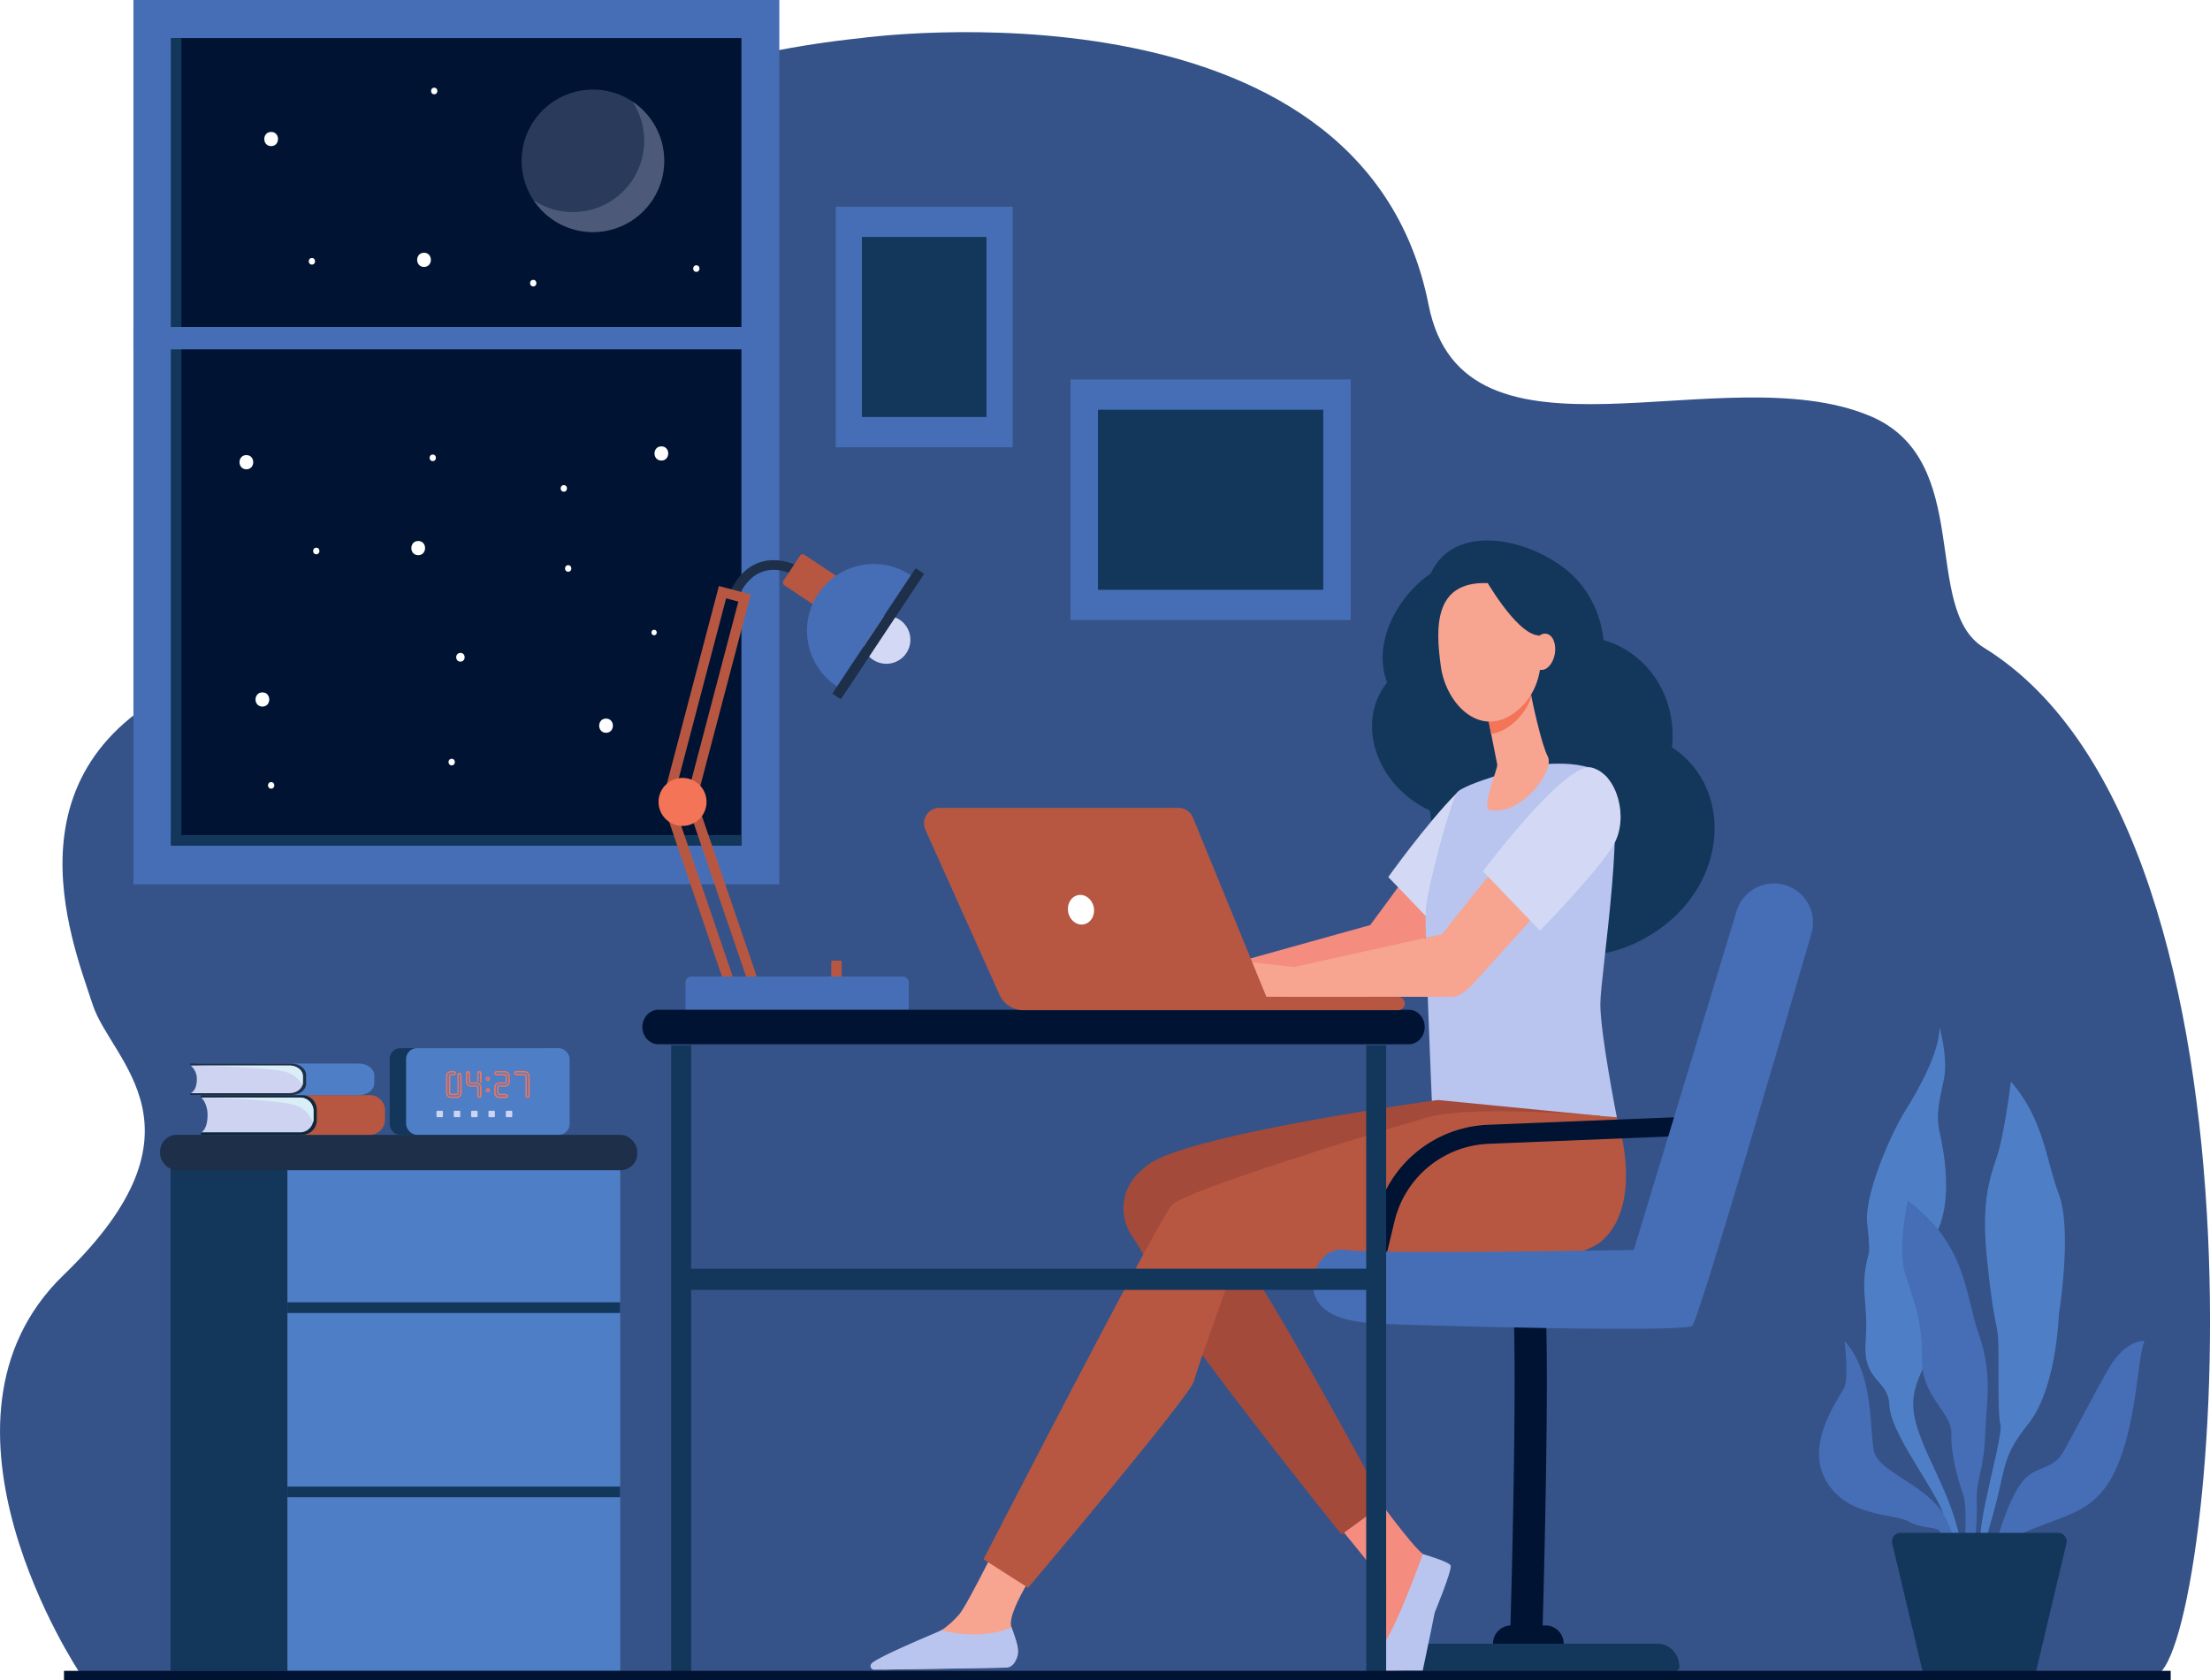 <svg xmlns="http://www.w3.org/2000/svg" xmlns:xlink="http://www.w3.org/1999/xlink" viewBox="0 0 2133.89 1622.88"><defs><style>.cls-1{mask:url(#mask);}.cls-2,.cls-20,.cls-21{mix-blend-mode:multiply;}.cls-2,.cls-23{fill:url(#linear-gradient);}.cls-3{isolation:isolate;}.cls-4{fill:#355389;}.cls-5{fill:#466eb6;}.cls-6{fill:#001333;}.cls-7{fill:#13375b;}.cls-21,.cls-8{fill:#4e7fc6;}.cls-9{fill:#1d2f49;}.cls-10{fill:#f48c7f;}.cls-11{fill:#d3d9f4;}.cls-12{fill:#b9c5ef;}.cls-13{fill:#f7a491;}.cls-14{fill:#f47458;}.cls-15{fill:#a34a3b;}.cls-16{fill:#b75742;}.cls-17{fill:#fff;}.cls-18{fill:#0e283d;}.cls-19{fill:#ced3f1;}.cls-20{fill:#daeef7;}.cls-21,.cls-23{opacity:0.5;}.cls-22{mask:url(#mask-2);}.cls-24{opacity:0.2;}.cls-25{filter:url(#luminosity-noclip-2);}.cls-26{filter:url(#luminosity-noclip);}</style><filter id="luminosity-noclip" x="984.45" y="-9192" width="548.46" height="32766" filterUnits="userSpaceOnUse" color-interpolation-filters="sRGB"><feFlood flood-color="#fff" result="bg"/><feBlend in="SourceGraphic" in2="bg"/></filter><mask id="mask" x="984.45" y="-9192" width="548.46" height="32766" maskUnits="userSpaceOnUse"><g class="cls-26"/></mask><linearGradient id="linear-gradient" x1="984.45" y1="973.32" x2="1532.91" y2="973.32" gradientUnits="userSpaceOnUse"><stop offset="0" stop-color="#fff"/><stop offset="0.06" stop-color="#dadada"/><stop offset="0.16" stop-color="#a7a7a7"/><stop offset="0.26" stop-color="#7b7b7b"/><stop offset="0.37" stop-color="#555"/><stop offset="0.47" stop-color="#363636"/><stop offset="0.59" stop-color="#1e1e1e"/><stop offset="0.71" stop-color="#0d0d0d"/><stop offset="0.84" stop-color="#030303"/><stop offset="1"/></linearGradient><filter id="luminosity-noclip-2" x="984.45" y="767.13" width="548.46" height="412.39" filterUnits="userSpaceOnUse" color-interpolation-filters="sRGB"><feFlood flood-color="#fff" result="bg"/><feBlend in="SourceGraphic" in2="bg"/></filter><mask id="mask-2" x="808.27" y="563.03" width="548.46" height="412.39" maskUnits="userSpaceOnUse"><g class="cls-25"><g transform="translate(-176.19 -204.1)"><g class="cls-1"><polygon class="cls-2" points="984.45 867.16 1083.34 1179.02 1532.91 1179.52 1062.69 767.13 984.45 867.16"/></g></g></g></mask></defs><g class="cls-3"><g id="Layer_1" data-name="Layer 1"><path class="cls-4" d="M1007.41,240.89s484-67.12,548.16,257.62c33.94,171.84,283.63,47.66,426.12,107.3,101.44,42.46,49,186.29,110,223.8,300.31,184.85,222.17,993.27,163.86,993.15l-2002.57-3.3S91,1577.09,237.6,1435.55s46-206.25,28.13-261C245.27,1111.8,172,932.48,380.71,854c107.15-40.3,140.43-151.86,148.55-226.34,13.87-127.25,85.08-240.51,193.14-302.36C790.83,286.12,883.13,254,1007.41,240.89Z" transform="translate(-176.19 -204.1)"/><rect class="cls-5" x="128.84" width="623.65" height="854.15"/><rect class="cls-6" x="165.23" y="36.76" width="550.66" height="779.74"/><rect class="cls-7" x="648.05" y="1009.45" width="19.27" height="604.77"/><rect class="cls-8" x="453.67" y="1329.27" width="321.37" height="488.57" transform="translate(1052.53 2943.02) rotate(180)"/><rect class="cls-7" x="453.67" y="1461.9" width="321.37" height="10.33" transform="translate(1052.53 2730.04) rotate(180)"/><rect class="cls-7" x="453.67" y="1639.88" width="321.37" height="10.33" transform="translate(1052.53 3085.98) rotate(180)"/><rect class="cls-7" x="340.88" y="1329.27" width="112.8" height="488.57" transform="translate(618.36 2943.02) rotate(180)"/><rect class="cls-9" x="330.78" y="1300.15" width="460.76" height="34.23" rx="16.23" transform="translate(946.12 2430.44) rotate(-180)"/><path class="cls-8" d="M2086.34,1716.65h3.73a219.59,219.59,0,0,1,7.95-41c16.27-54.9,9.15-62,36.6-96.32s29.48-105.47,29.48-105.47,13.21-80.82,0-116.4-14.23-71.16-46.26-108.77c0,0-6.1,50.32-13.72,73.19s-14.86,44.73-9.21,99.63,9.16,59.47,10.46,73.7-.74,74.22,2.31,84.12-17.79,78.53-19.32,108C2087.91,1696.25,2087.08,1706.34,2086.34,1716.65Z" transform="translate(-176.19 -204.1)"/><path class="cls-5" d="M2098,1716.65c5.3-12.22,14.62-24.36,30.94-31.65,42.7-19.06,71.5-18.63,91.32-64.38s19.83-108.26,26.69-121.22c0,0-18.3-3.05-36.6,29.73s-30.71,57.18-41.28,76.24-25.81,13.73-38.77,28.21c-10.87,12.14-20.9,40.39-24.71,54.72a55.93,55.93,0,0,1-5.41,13.33c-2.16,3.81-4.7,8.45-6.22,11.75a18.51,18.51,0,0,0-1,3.27Z" transform="translate(-176.19 -204.1)"/><path class="cls-8" d="M1977.56,1499.83c-3,39.14,21.85,36.09,22.87,61s33.55,67.09,48.62,97.08c7.84,15.59,10.73,39.44,11.7,58.74h12.11c-4.68-48.84-24.5-82.84-36.34-110.08-15.25-35.07-17.54-51.08-4.58-78.53s-6.1-98.35,12.36-130,9-81.23,4.75-100.29.43-32,4.24-52.12-4.24-49.28-4.24-49.28c-.69,24.9-19.65,59-33.37,80.82s-39.65,81.32-36.6,108.26,1.53,29,1.53,29C1971,1450.53,1980.61,1460.69,1977.56,1499.83Z" transform="translate(-176.19 -204.1)"/><path class="cls-5" d="M2050.21,1684.84c1.56,4.68,6.55,16.61,11.12,31.81h7.42c-3.38-19.35-9.21-41.81-19.05-54.68-19.82-25.92-59.47-37.1-64-55.91s.51-75.23-28.47-106.74c0,0,4.07,35.09,0,44.48s-38.63,53.11-18.29,89.71,66.07,32,80.3,40.15S2047.67,1677.22,2050.21,1684.84Z" transform="translate(-176.19 -204.1)"/><path class="cls-5" d="M2031.91,1516.06c-.51,37.62,29,51.85,28.46,72.69s6.1,43.2,11.69,60c3.54,10.62,1.58,40.18,1,67.93h8.18c2.06-20.39,4.32-49.81,3.57-62.84-1-17.79,7.12-32,8.13-63s7.63-59-6.1-98.1-11.18-85.9-68.61-129.1c0,0-10.17,45.74-2.54,70.65S2032.42,1478.45,2031.91,1516.06Z" transform="translate(-176.19 -204.1)"/><path class="cls-7" d="M2090.1,1684.55h-78.73a8.35,8.35,0,0,0-8.11,10.28l28.7,121a8.34,8.34,0,0,0,8.11,6.42h94.57a8.34,8.34,0,0,0,8.11-6.42l28.7-121a8.35,8.35,0,0,0-8.11-10.28Z" transform="translate(-176.19 -204.1)"/><path class="cls-6" d="M1536.46,1212.68H811.83c-8.49,0-15.36-7.45-15.36-16.65h0c0-9.2,6.87-16.65,15.36-16.65h724.63c8.49,0,15.36,7.45,15.36,16.65h0C1551.82,1205.23,1545,1212.68,1536.46,1212.68Z" transform="translate(-176.19 -204.1)"/><path class="cls-7" d="M1790.63,925.9c5-47.22-21.92-90.81-66.23-103.71-2.38-26.35-15.67-51.67-35.83-67.83-39.78-31.87-108.86-44.47-130.87,3.53-33.17,23-56.54,68-42.17,105.39-30.56,38-11.29,99.22,41.35,123.72,3.14,38.85,28,75.27,64.25,88.34,8.71,3.14,22.27,7.36,24.09,8.92-2.37-1.79,33.11,71.24,116,27.78C1845.7,1067.7,1852.74,966.27,1790.63,925.9Z" transform="translate(-176.19 -204.1)"/><path class="cls-6" d="M1668.39,1774h-33a17.66,17.66,0,0,0-17.66,17.65h0a17.66,17.66,0,0,0,17.66,17.65h33a17.65,17.65,0,0,0,17.65-17.65h0A17.65,17.65,0,0,0,1668.39,1774Z" transform="translate(-176.19 -204.1)"/><path class="cls-6" d="M1665.06,1798.32l-31.12-.12c4.11-135.8,7.72-342,.86-353.59a5.16,5.16,0,0,0,2.07,1.55l25.26-6.58c4.08,2.05,6.54,3.29,7.4,61,.43,29.72.27,70.76-.5,122C1667.72,1709.78,1665.09,1797.44,1665.06,1798.32Z" transform="translate(-176.19 -204.1)"/><path class="cls-7" d="M1776.87,1791.67H1527c-11.51,0-20.84,10-20.84,22.43h0a3.79,3.79,0,0,0,3.65,3.92h284.24a3.79,3.79,0,0,0,3.65-3.92h0C1797.71,1801.71,1788.38,1791.67,1776.87,1791.67Z" transform="translate(-176.19 -204.1)"/><path class="cls-10" d="M1334.08,1143.59l165.11-46s34.79-46.73,79.54-109.42c14.64,14.49,22.77,36.74,37.5,51.08l-109.29,120.89a20.88,20.88,0,0,1-15.42,6.88l-151.73.5-51.92,4.14V1138.4Z" transform="translate(-176.19 -204.1)"/><path class="cls-11" d="M1571.78,1108.54s56.67-58.1,71.25-83.34-9.93-8.82-35-15.46c-9.48-2.51-7.08-58.08-25-40-29.41,29.63-66.38,81.44-66.38,81.44Z" transform="translate(-176.19 -204.1)"/><path class="cls-12" d="M1652.35,944.24s50.85-10,74.06,9.35-5,191.77-5,220.35,15.94,109.31,15.94,109.31-154.14,27-178.62-15.92c0,0-7-163.44-5.93-184s23.89-104.61,30.21-113.61S1652.35,944.24,1652.35,944.24Z" transform="translate(-176.19 -204.1)"/><path class="cls-13" d="M1652.67,865.57s.27,1.52.75,4.11c2.3,12.41,11.19,53.59,17.19,64.91,7.25,13.68-24.83,57.31-55.7,52-9.19-1.58,7.76-40.09,6.95-44.16-1.56-7.81-3.68-18.46-5.84-29.38-1.22-6.16-2.46-12.41-3.62-18.28l-6-30.33Z" transform="translate(-176.19 -204.1)"/><path class="cls-14" d="M1653.42,869.68c-.48-2.59-.75-4.11-.75-4.11l-46.27-1.15,6,30.33c1.15,5.84,2.38,12,3.6,18.17,7.14-1,14.6-4.51,22.09-11A58.27,58.27,0,0,0,1654.82,877C1654.25,874.12,1653.77,871.6,1653.42,869.68Z" transform="translate(-176.19 -204.1)"/><path class="cls-10" d="M1467.53,1676.63s46.79,56.1,47.1,61-1.86,58.16-7.42,63-15.41,9.24-10.15,14.73c4,4.15,28,2.37,48.27,1.25,5.91-.32,13.32-47.49,15.66-54.42,3.4-10.07,11.67-32.75,8.58-39.76-1.5-3.42-8.71-10.45-18.86-17-10.69-6.9-51.54-63.74-51.54-63.74Z" transform="translate(-176.19 -204.1)"/><path class="cls-12" d="M1550,1705.11s-31.41,88.46-43.71,92.73c-3.26,1.13-5.22,4-8.18,10.94-.89,2.08,0,9,0,9h51.77s8.29-39,11.56-56.09c0,0,17.33-41.84,15.41-45.65S1550,1705.11,1550,1705.11Z" transform="translate(-176.19 -204.1)"/><path class="cls-13" d="M1187.29,1703.57s-38.21,53.79-34.85,70.81c1.8,9.11,9.82,21,5.22,29.61s-9.86,10.72-9.86,10.72l-119.18,1.92c-6.49.1-2.2-4.07,3-7.91,8.57-6.28,15.48-10.44,42.85-23.65,1.79-.86,8.29-5,10.63-6.42,5.94-3.62,11.91-9.32,17-15,8.56-9.51,46.19-87,46.19-87Z" transform="translate(-176.19 -204.1)"/><path class="cls-12" d="M1085.15,1778.64c31.52,8.07,54.82,2.59,67.85-2.66,3.36,9.51,7.82,21.44,5.46,28.31-2.9,8.42-7,10.33-10.66,10.42-28.79.76-105.46,1.78-127.41,2.07a3.58,3.58,0,0,1-2.79-5.88C1023.05,1804.41,1082.8,1780.07,1085.15,1778.64Z" transform="translate(-176.19 -204.1)"/><path class="cls-15" d="M1325.49,1371.73s47.31,54,59.37,62.55,127.87,221.8,127.87,221.8l-41.25,30.12s-103.5-129-152.1-198.07c-41.1-58.37-26-54.67-50.13-90.19a47.46,47.46,0,0,1,7.26-61.87q3.27-3,7.13-6.19c35.77-29.81,281-63.37,281-63.37l156.84,15.36s-128.14,89.86-132.92,92.26-177,27.5-180.55,27.5S1325.49,1371.73,1325.49,1371.73Z" transform="translate(-176.19 -204.1)"/><path class="cls-16" d="M1737.4,1283.25s26.9,80.71-13.45,118.38-280.09,33.47-359,33.47c0,0-32.28,88.48-35.87,102.83s-160.22,199.68-160.22,199.68l-43-27.5s168.59-327.62,181.74-342,200.88-71.74,247.51-84.9S1737.4,1283.25,1737.4,1283.25Z" transform="translate(-176.19 -204.1)"/><path class="cls-13" d="M1425.46,1138.06l143.16-31.68s51.77-66.52,101.5-123.77c14.63,14.48,22.76,36.73,37.5,51.07l-109.3,120.9c-3.94,4.36-13.13,12.26-19,12.28H1430.62l-51.37-.77v-33.23Z" transform="translate(-176.19 -204.1)"/><path class="cls-11" d="M1663.16,1103s56.67-58.11,71.25-83.35,3.77-67.54-21.27-74.18-105.08,100.15-105.08,100.15Z" transform="translate(-176.19 -204.1)"/><path class="cls-6" d="M1508.33,1443.38l14.45-60.14a97.55,97.55,0,0,1,90.56-74.4l183-7.4,5.64-18.62-189.36,7.65A116,116,0,0,0,1504.9,1379l-15.35,63.9C1494.75,1443.07,1501.09,1443.25,1508.33,1443.38Z" transform="translate(-176.19 -204.1)"/><path class="cls-5" d="M1753.75,1411.35s-251.38,4.3-277.59,0-37.55,28.55-29.72,45.76,29.33,23.86,61,25.43,295.32,9,302.75,2c6.07-5.76,86-279,115.07-378.92a37.68,37.68,0,0,0-25.61-46.69h0a37.72,37.72,0,0,0-46.72,25.25Z" transform="translate(-176.19 -204.1)"/><path class="cls-13" d="M1611.61,767.26s22.63-2.62,36.81,15.76,29.47,75.25-5.76,106.16-70.05-4.08-75.21-41.18S1560.28,765.92,1611.61,767.26Z" transform="translate(-176.19 -204.1)"/><path class="cls-7" d="M1609.08,761.18s30.23,54.07,51.86,56.57S1685.4,849,1685.4,849s-7.73-66.2-29.14-79S1609.08,761.18,1609.08,761.18Z" transform="translate(-176.19 -204.1)"/><path class="cls-13" d="M1655.26,831.33c-1.75,9.6,1.78,18.41,7.91,19.67s12.51-5.5,14.26-15.1-1.77-18.41-7.9-19.67S1657,821.73,1655.26,831.33Z" transform="translate(-176.19 -204.1)"/><path class="cls-16" d="M1083.41,984.35h230.68a15,15,0,0,1,13.91,9.33l71,173.23H1526.2a6.44,6.44,0,0,1,6.44,6.44h0a6.43,6.43,0,0,1-6.44,6.43H1164.26a25.26,25.26,0,0,1-23-14.92l-71.52-159.31A15,15,0,0,1,1083.41,984.35Z" transform="translate(-176.19 -204.1)"/><path class="cls-17" d="M1207.61,1085.22c1.55,7.78,8.34,13,15.16,11.62s11.07-8.77,9.51-16.55-8.34-13-15.16-11.63S1206.05,1077.44,1207.61,1085.22Z" transform="translate(-176.19 -204.1)"/><rect class="cls-7" x="833.87" y="1429.45" width="671.53" height="20.48" transform="translate(2163.08 2675.29) rotate(180)"/><rect class="cls-7" x="1319.14" y="1009.45" width="19.27" height="604.77"/><rect class="cls-6" x="61.79" y="1613.75" width="2034.14" height="9.13"/><path class="cls-11" d="M1055.22,822a23.2,23.2,0,1,1-23.2-23.2A23.2,23.2,0,0,1,1055.22,822Z" transform="translate(-176.19 -204.1)"/><path class="cls-16" d="M378.86,1263.05H372.6a6.08,6.08,0,0,1,3.7-1.24H533.07a14.71,14.71,0,0,1,14.85,14.56v9.25a14.7,14.7,0,0,1-14.85,14.55l-155-.05Z" transform="translate(-176.19 -204.1)"/><path class="cls-18" d="M467.86,1261.84a14.07,14.07,0,0,1,14.2,13.93v10.45a14.06,14.06,0,0,1-14.2,13.92H370.27v-2.34h.4l24.81-2.3,5-19.29s-9.68-10.65-10.31-10.93-19.52-1.11-19.52-1.11h-.4v-2.33Z" transform="translate(-176.19 -204.1)"/><path class="cls-19" d="M376.6,1280.92c0-11.27-6-16.74-6-16.74h95.21a12.92,12.92,0,0,1,13,12.79v8a12.91,12.91,0,0,1-13,12.79H370.65S376.6,1295.12,376.6,1280.92Z" transform="translate(-176.19 -204.1)"/><path class="cls-20" d="M478.9,1277v8a12.41,12.41,0,0,1-.38,3.07c-3.21-7.7-9.36-15.12-21.08-17.5-27.35-5.57-86.79-6.4-86.79-6.4h95.21A12.92,12.92,0,0,1,478.9,1277Z" transform="translate(-176.19 -204.1)"/><path class="cls-8" d="M368.52,1232.35h-6.26a7.23,7.23,0,0,1,3.7-1H522.78c8.21,0,14.86,5.17,14.86,11.55v7.34c0,6.38-6.65,11.55-14.86,11.55l-155.07,0Z" transform="translate(-176.19 -204.1)"/><path class="cls-9" d="M457.55,1231.39c7.85,0,14.21,4.95,14.21,11v8.29c0,6.11-6.36,11-14.21,11H359.92v-1.85h.4l24.82-1.83,5-15.3s-9.68-8.46-10.31-8.68-19.53-.88-19.53-.88h-.4v-1.85Z" transform="translate(-176.19 -204.1)"/><path class="cls-19" d="M366.25,1246.53a16.87,16.87,0,0,0-5.94-13.28h95.24c7.21,0,13.05,4.54,13.05,10.15v6.38c0,5.6-5.84,10.15-13.05,10.15H360.31S366.25,1257.8,366.25,1246.53Z" transform="translate(-176.19 -204.1)"/><path class="cls-20" d="M468.6,1243.4v6.38a7.92,7.92,0,0,1-.38,2.43c-3.21-6.11-9.37-12-21.09-13.89-27.36-4.42-86.82-5.07-86.82-5.07h95.24C462.76,1233.25,468.6,1237.79,468.6,1243.4Z" transform="translate(-176.19 -204.1)"/><path class="cls-7" d="M562.87,1216.46h137a10.45,10.45,0,0,1,10.45,10.45v62.77a10.45,10.45,0,0,1-10.45,10.45h-137a10.44,10.44,0,0,1-10.44-10.44v-62.78A10.45,10.45,0,0,1,562.87,1216.46Z" transform="translate(1086.6 2312.49) rotate(180)"/><rect class="cls-8" x="568.28" y="1216.46" width="157.94" height="83.67" rx="10.45" transform="translate(1118.31 2312.49) rotate(180)"/><path class="cls-21" d="M588.38,1231.44H709a4.91,4.91,0,0,1,4.91,4.91v29.54a4.91,4.91,0,0,1-4.91,4.91H588.38a4.91,4.91,0,0,1-4.91-4.91v-29.54A4.92,4.92,0,0,1,588.38,1231.44Z" transform="translate(1121.18 2298.14) rotate(180)"/><path class="cls-14" d="M611.63,1264.57a4.78,4.78,0,0,1-4.79-4.8v-16.43h.07a4.78,4.78,0,0,1,4.72-4.8h2.74a2,2,0,0,1,1.45.61,2,2,0,0,1,0,2.9,2,2,0,0,1-1.45.6H611.7a.63.63,0,0,0-.48.21.66.66,0,0,0-.2.48H611v16.43a.63.63,0,0,0,.2.49.66.66,0,0,0,.48.2h5.48a.66.66,0,0,0,.48-.2.63.63,0,0,0,.2-.49v-16.43a.65.65,0,0,0,0-.27,2,2,0,0,1-.16-.78,2,2,0,0,1,.16-.79,2,2,0,0,1,1.11-1.11,2,2,0,0,1,1.58,0,2.06,2.06,0,0,1,1.12,1.11,5.65,5.65,0,0,1,.26.89,4.32,4.32,0,0,1,.1.95v16.43a4.8,4.8,0,0,1-4.8,4.8Zm5.48-1.37a3.27,3.27,0,0,0,2.42-1,3.32,3.32,0,0,0,1-2.43v-16.43a3.08,3.08,0,0,0-.07-.68,3.51,3.51,0,0,0-.19-.63.67.67,0,0,0-.37-.37.65.65,0,0,0-.26-.06.62.62,0,0,0-.26.06.69.69,0,0,0-.38.37.75.75,0,0,0,0,.26.8.8,0,0,0,0,.26,1.86,1.86,0,0,1,.12.38,2.85,2.85,0,0,1,0,.41v16.43a2.07,2.07,0,0,1-2.06,2.06h-5.48a2,2,0,0,1-2-2.06v-16.43h.07a2,2,0,0,1,.59-1.45,2,2,0,0,1,1.39-.6h2.74a.66.66,0,0,0,.48-.2.65.65,0,0,0,0-1,.62.62,0,0,0-.48-.2H611.7a3.4,3.4,0,0,0-3.42,3.42h-.07v16.43a3.41,3.41,0,0,0,3.42,3.43Z" transform="translate(-176.19 -204.1)"/><path class="cls-14" d="M639,1264.57a2,2,0,0,1-1.46-.6,2,2,0,0,1-.6-1.45v-8.22a.66.66,0,0,0-.2-.48.63.63,0,0,0-.48-.21h-5.48a4.78,4.78,0,0,1-4.79-4.79v-8.22a2.05,2.05,0,1,1,4.1,0v8.22a.63.63,0,0,0,.21.48.66.66,0,0,0,.48.2h5.48a4.81,4.81,0,0,1,4.8,4.8v8.22a2.07,2.07,0,0,1-2.06,2Zm0-1.37a.66.66,0,0,0,.48-.2.63.63,0,0,0,.2-.48v-8.22a3.27,3.27,0,0,0-1-2.42,3.31,3.31,0,0,0-2.42-1h-5.48a2,2,0,0,1-2-2v-8.22a.63.63,0,0,0-.21-.48.68.68,0,0,0-1.16.48v8.22a3.41,3.41,0,0,0,3.42,3.42h5.48a1.94,1.94,0,0,1,1.45.61,2,2,0,0,1,.6,1.45v8.22a.67.67,0,0,0,.2.48A.7.7,0,0,0,639,1263.2Zm2.06-12.78a6.3,6.3,0,0,0-1.38-1.25v-8.57a.68.68,0,0,0-.68-.68.68.68,0,0,0-.69.68v8.22H637v-8.22a2,2,0,0,1,.6-1.45,2,2,0,0,1,1.46-.61,2.08,2.08,0,0,1,2.06,2.06Z" transform="translate(-176.19 -204.1)"/><path class="cls-14" d="M647.25,1248.13a2,2,0,0,1-1.46-.6,2.06,2.06,0,0,1,1.46-3.51,2.07,2.07,0,0,1,2,2.06,2,2,0,0,1-2,2.05Zm0,11a2,2,0,0,1-1.46-.6,2.06,2.06,0,1,1,1.46.6Zm0-12.32a.63.63,0,0,0,.48-.21.62.62,0,0,0,.2-.48.76.76,0,0,0-.68-.69.68.68,0,0,0-.69.69.66.66,0,0,0,.2.48A.67.67,0,0,0,647.25,1246.77Zm0,11a.66.66,0,0,0,.48-.2.63.63,0,0,0,0-1,.63.63,0,0,0-.44-.21.67.67,0,0,0-.49.21.68.68,0,0,0,0,1A.7.7,0,0,0,647.25,1257.72Z" transform="translate(-176.19 -204.1)"/><path class="cls-14" d="M664.73,1264.79a2,2,0,0,1-.79-.17.75.75,0,0,0-.26,0H658.2a4.78,4.78,0,0,1-4.79-4.8v-5.47a4.8,4.8,0,0,1,4.79-4.8h5.48a.68.68,0,0,0,.68-.68v-5.48h-.07a.62.62,0,0,0-.2-.48.63.63,0,0,0-.48-.21h-8.15a2.06,2.06,0,0,1,0-4.11h8.22a4.82,4.82,0,0,1,4.73,4.8h.07v5.48a4.8,4.8,0,0,1-4.8,4.79H658.2a.72.72,0,0,0-.69.69v5.47a.64.64,0,0,0,.21.49.66.66,0,0,0,.48.2h5.48a5,5,0,0,1,1,.1,4.48,4.48,0,0,1,.88.27,2.06,2.06,0,0,1,1.28,1.89,2,2,0,0,1-.16.79,1.94,1.94,0,0,1-1.12,1.11A2,2,0,0,1,664.73,1264.79Zm0-1.38a.73.73,0,0,0,.63-.42.86.86,0,0,0,0-.27.8.8,0,0,0,0-.26.67.67,0,0,0-.37-.37,2.78,2.78,0,0,0-.64-.19,2.93,2.93,0,0,0-.67-.07H658.2a2,2,0,0,1-2.05-2.06v-5.47a2.07,2.07,0,0,1,2.05-2.06h5.48a3.41,3.41,0,0,0,3.42-3.42v-5.48H667a3.43,3.43,0,0,0-3.43-3.42h-8.15a.68.68,0,0,0-.48,1.16.66.66,0,0,0,.48.2h8.22a1.91,1.91,0,0,1,1.38.6,2,2,0,0,1,.6,1.45h.07v5.48a2,2,0,0,1-2.05,2H658.2a3.31,3.31,0,0,0-2.42,1,3.27,3.27,0,0,0-1,2.42v5.47a3.41,3.41,0,0,0,3.42,3.43h5.48a2,2,0,0,1,.41,0,2.72,2.72,0,0,1,.38.11A.65.65,0,0,0,664.73,1263.41Z" transform="translate(-176.19 -204.1)"/><path class="cls-14" d="M685.6,1264.57a2,2,0,0,1-1.46-.6,2,2,0,0,1-.6-1.45v-19.18h-.07a.72.72,0,0,0-.69-.69h-8.14a2,2,0,0,1-1.46-.6,2.05,2.05,0,0,1,0-2.9,2,2,0,0,1,1.46-.61h8.22a4.82,4.82,0,0,1,4.73,4.8h.06v19.18a2,2,0,0,1-2,2Zm0-1.37a.66.66,0,0,0,.48-.2.67.67,0,0,0,.2-.48v-19.18h-.07a3.41,3.41,0,0,0-3.42-3.42h-8.15a.68.68,0,0,0-.49,1.16.7.7,0,0,0,.49.2h8.22a1.91,1.91,0,0,1,1.38.6,2,2,0,0,1,.6,1.45h.07v19.18a.68.68,0,0,0,.69.68Z" transform="translate(-176.19 -204.1)"/><rect class="cls-19" x="421.45" y="1072.78" width="6.22" height="6.22" rx="0.78"/><rect class="cls-19" x="438.19" y="1072.78" width="6.22" height="6.22" rx="0.78"/><rect class="cls-19" x="454.92" y="1072.78" width="6.22" height="6.22" rx="0.78"/><rect class="cls-19" x="471.66" y="1072.78" width="6.22" height="6.22" rx="0.78"/><rect class="cls-19" x="488.39" y="1072.78" width="6.22" height="6.22" rx="0.78"/><rect class="cls-7" x="165.23" y="36.76" width="9.95" height="779.74"/><rect class="cls-7" x="611.77" y="740.29" width="9.95" height="550.66" transform="translate(1456.17 194.77) rotate(90)"/><rect class="cls-5" x="806.98" y="199.65" width="170.79" height="232.34"/><rect class="cls-7" x="832.25" y="228.87" width="120.25" height="173.89"/><rect class="cls-5" x="1033.65" y="366.54" width="270.54" height="232.34"/><rect class="cls-7" x="1060.16" y="395.77" width="217.52" height="173.89"/><g class="cls-22"><polygon class="cls-23" points="808.27 663.06 907.15 974.91 1356.72 975.42 886.51 563.03 808.27 663.06"/></g><path class="cls-16" d="M979.71,1132h8.22a.89.89,0,0,1,.89.89v30.3a.89.89,0,0,1-.89.89h-8.22a.89.89,0,0,1-.89-.89v-30.3A.88.88,0,0,1,979.71,1132Z" transform="translate(1791.46 2091.91) rotate(180)"/><path class="cls-9" d="M889.84,779c6-12.38,14-20.15,23.74-23.12,15-4.57,29.35,3.63,29.5,3.71l4.71-8.11c-.73-.42-18.07-10.31-36.94-4.57-12.33,3.76-22.23,13.17-29.44,28Z" transform="translate(-176.19 -204.1)"/><path class="cls-16" d="M953,740l53.5,35.53a3.13,3.13,0,0,1,.87,4.33l-16,24.14a3.12,3.12,0,0,1-4.33.88L933.5,769.36a3.13,3.13,0,0,1-.88-4.33l16-24.15A3.12,3.12,0,0,1,953,740Z" transform="translate(-176.19 -204.1)"/><path class="cls-5" d="M1055.77,759.79,984.45,867.16a64.45,64.45,0,1,1,71.32-107.37Z" transform="translate(-176.19 -204.1)"/><path class="cls-16" d="M817.56,970.68l52.77-200.59,30.73,8.09L848.29,978.77ZM877.3,782,829.51,963.71l11.81,3.11,47.79-181.67Z" transform="translate(-176.19 -204.1)"/><path class="cls-16" d="M816.25,980.17l30.08-10.27,67,196.29-30.07,10.27Zm24,2.15-11.56,3.95L889.38,1164l11.55-4Z" transform="translate(-176.19 -204.1)"/><path class="cls-9" d="M980.59,874.55l6.74,4.47a.87.87,0,0,0,1.21-.24l79.52-119.73a.87.87,0,0,0-.24-1.21l-6.74-4.47a.87.87,0,0,0-1.21.24L980.35,873.34A.87.87,0,0,0,980.59,874.55Z" transform="translate(-176.19 -204.1)"/><path class="cls-14" d="M812.05,978.63a23.17,23.17,0,1,0,23.17-23.17A23.17,23.17,0,0,0,812.05,978.63Z" transform="translate(-176.19 -204.1)"/><path class="cls-5" d="M838.09,1147.27H1053.6a0,0,0,0,1,0,0v26.12A5.63,5.63,0,0,1,1048,1179H843.71a5.63,5.63,0,0,1-5.63-5.63v-26.12A0,0,0,0,1,838.09,1147.27Z" transform="translate(1715.5 2122.19) rotate(180)"/><rect class="cls-5" x="128.84" y="315.82" width="609.57" height="21.59"/><g class="cls-24"><circle class="cls-11" cx="572.52" cy="155.36" r="68.85"/></g><g class="cls-24"><path class="cls-11" d="M786.73,302.07a68.84,68.84,0,0,1-95.41,95.41,68.84,68.84,0,1,0,95.41-95.41Z" transform="translate(-176.19 -204.1)"/></g><path class="cls-17" d="M429.55,886.54c8.82,0,8.83-13.71,0-13.71s-8.84,13.71,0,13.71Z" transform="translate(-176.19 -204.1)"/><path class="cls-17" d="M580,740.32c8.82,0,8.84-13.71,0-13.71s-8.84,13.71,0,13.71Z" transform="translate(-176.19 -204.1)"/><path class="cls-17" d="M814.79,648.92c8.82,0,8.84-13.7,0-13.7s-8.83,13.7,0,13.7Z" transform="translate(-176.19 -204.1)"/><path class="cls-17" d="M438,345.23c8.82,0,8.84-13.71,0-13.71s-8.83,13.71,0,13.71Z" transform="translate(-176.19 -204.1)"/><path class="cls-17" d="M585.61,461.93c8.82,0,8.84-13.71,0-13.71s-8.83,13.71,0,13.71Z" transform="translate(-176.19 -204.1)"/><path class="cls-17" d="M761.36,911.85c8.83,0,8.84-13.71,0-13.71s-8.83,13.71,0,13.71Z" transform="translate(-176.19 -204.1)"/><path class="cls-17" d="M414.08,657.36c8.82,0,8.84-13.71,0-13.71s-8.83,13.71,0,13.71Z" transform="translate(-176.19 -204.1)"/><path class="cls-17" d="M481.57,739.44c4.07,0,4.08-6.33,0-6.33s-4.08,6.33,0,6.33Z" transform="translate(-176.19 -204.1)"/><path class="cls-17" d="M594.05,649.45c4.07,0,4.08-6.32,0-6.32s-4.08,6.32,0,6.32Z" transform="translate(-176.19 -204.1)"/><path class="cls-17" d="M724.81,756.31c4.07,0,4.08-6.33,0-6.33s-4.08,6.33,0,6.33Z" transform="translate(-176.19 -204.1)"/><path class="cls-17" d="M612.33,943.31c4.07,0,4.08-6.33,0-6.33s-4.08,6.33,0,6.33Z" transform="translate(-176.19 -204.1)"/><path class="cls-17" d="M438,965.8c4.07,0,4.08-6.32,0-6.32s-4.07,6.32,0,6.32Z" transform="translate(-176.19 -204.1)"/><path class="cls-17" d="M477.35,459.64c4.07,0,4.08-6.33,0-6.33s-4.08,6.33,0,6.33Z" transform="translate(-176.19 -204.1)"/><path class="cls-17" d="M595.46,295.14c4.07,0,4.07-6.33,0-6.33s-4.08,6.33,0,6.33Z" transform="translate(-176.19 -204.1)"/><path class="cls-17" d="M848.54,466.67c4.07,0,4.08-6.33,0-6.33s-4.08,6.33,0,6.33Z" transform="translate(-176.19 -204.1)"/><path class="cls-17" d="M691.06,480.73c4.08,0,4.08-6.33,0-6.33s-4.07,6.33,0,6.33Z" transform="translate(-176.19 -204.1)"/><path class="cls-17" d="M720.59,679c4.07,0,4.08-6.33,0-6.33s-4.08,6.33,0,6.33Z" transform="translate(-176.19 -204.1)"/><path class="cls-17" d="M620.76,843.13c5.43,0,5.44-8.44,0-8.44s-5.43,8.44,0,8.44Z" transform="translate(-176.19 -204.1)"/><path class="cls-17" d="M807.76,817.65c3.4,0,3.4-5.28,0-5.28s-3.4,5.28,0,5.28Z" transform="translate(-176.19 -204.1)"/></g></g></svg>